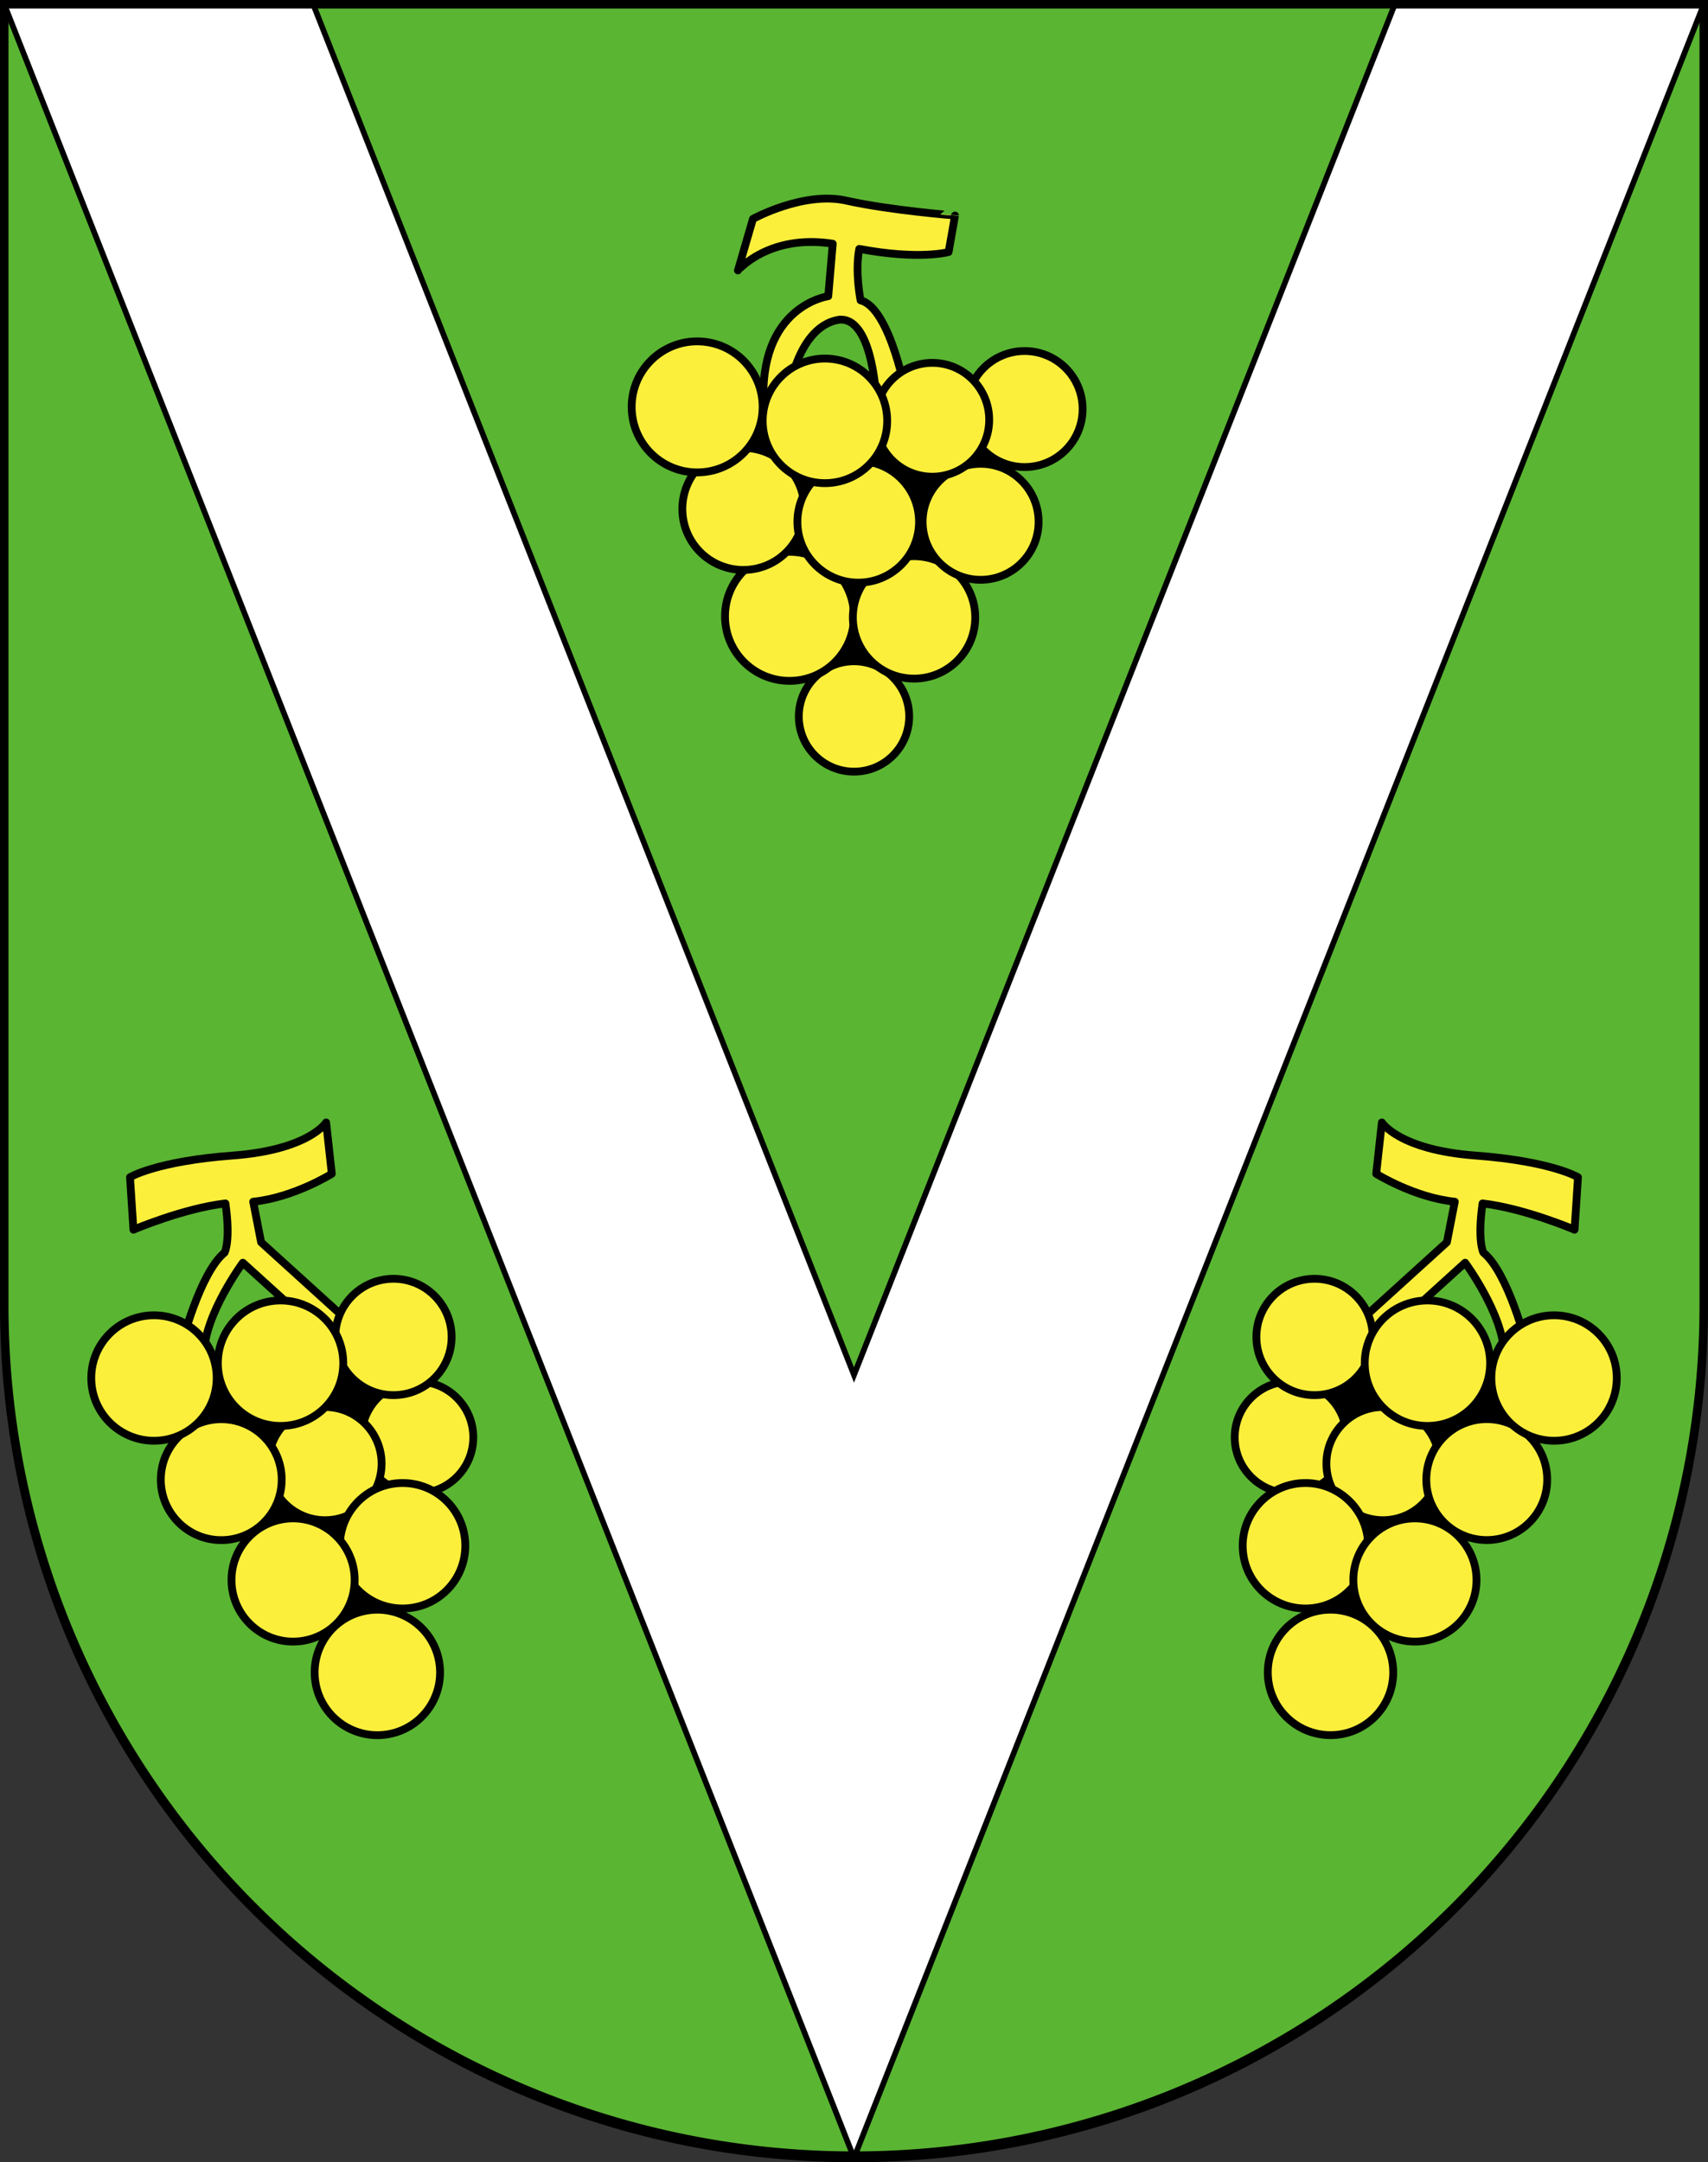 <svg xmlns="http://www.w3.org/2000/svg" viewBox="0 0 603 763"><rect x="0" y="0" width="603" height="763" fill="#333333" stroke="none"/><defs><style>.cls-1{fill:#5ab532;}.cls-2{fill:#fff;stroke-width:1.99px;}.cls-2,.cls-3,.cls-4{stroke:#000;}.cls-3,.cls-4{fill:#fcef3c;}.cls-3,.cls-4,.cls-5{stroke-linecap:round;stroke-linejoin:round;}.cls-3{stroke-width:2.75px;}.cls-4,.cls-5{stroke-width:2.75px;}.cls-5{stroke:#fff;}</style></defs><g id="Vacallo"><path id="layer_1" data-name="layer 1" class="cls-1" d="M1.5,1.5V460.37c0,166.31,134.31,301.13,300,301.13s300-134.82,300-301.13V1.5Z"/><g id="layer_2" data-name="layer 2"><polygon id="polygon2913" class="cls-2" points="492.44 1.5 301.5 485.21 110.56 1.5 1.5 1.5 301.5 761.5 601.5 1.5 492.44 1.5"/><g id="g6866"><path id="path2915" class="cls-3" d="M555.89,433.93l1.21-18.52s-9.26-5.64-36.24-7.65-33-11.68-33-11.68l-2,18.12s13.45,8.41,27.75,9.85l-2.79,14.31-34.63,31.4,11.28,2.82,29.79-27s13.69,18.52,13.69,32.21L539,475s-6.44-25.77-15.3-33c0,0-2.19-4.05-.29-17.34C538.31,426.4,555.89,433.93,555.89,433.93Z"/><polygon id="polygon2917" points="465.7 472.58 458.06 502.78 460.87 536.2 464.9 573.24 473.35 585.32 492.28 568 518.05 532.17 544.62 495.13 546.23 485.06 498.72 482.65 465.7 472.58"/><circle id="circle2919" class="cls-4" cx="455.64" cy="507.21" r="19.73"/><circle id="circle2921" class="cls-4" cx="488.25" cy="516.47" r="19.97"/><circle id="circle2923" class="cls-4" cx="464.09" cy="471.78" r="20.53"/><circle id="circle2925" class="cls-4" cx="503.95" cy="481.04" r="22.14"/><circle id="circle2927" class="cls-4" cx="524.89" cy="522.11" r="21.34"/><circle id="circle2929" class="cls-4" cx="548.65" cy="486.27" r="22.14"/><circle id="circle2931" class="cls-4" cx="469.73" cy="590.15" r="22.14"/><circle id="circle2933" class="cls-4" cx="460.87" cy="545.46" r="22.14"/><circle id="circle2935" class="cls-4" cx="499.53" cy="557.54" r="21.74"/></g><g id="g6879"><path id="path2937" class="cls-3" d="M47.11,433.93,45.9,415.41s9.26-5.64,36.24-7.65,33-11.68,33-11.68l2,18.12s-13.45,8.41-27.75,9.85l2.79,14.31,34.63,31.4-11.28,2.82-29.79-27s-13.69,18.52-13.69,32.21L64,475s6.44-25.77,15.3-33c0,0,2.19-4.05.29-17.34C64.69,426.4,47.11,433.93,47.11,433.93Z"/><polygon id="polygon2939" points="137.3 472.58 144.95 502.78 142.13 536.2 138.1 573.24 129.65 585.32 110.72 568 84.95 532.17 58.38 495.13 56.77 485.06 104.28 482.65 137.3 472.58"/><circle id="circle2941" class="cls-4" cx="147.36" cy="507.21" r="19.73"/><circle id="circle2943" class="cls-4" cx="114.75" cy="516.47" r="19.97"/><circle id="circle2945" class="cls-4" cx="138.91" cy="471.78" r="20.53"/><circle id="circle2947" class="cls-4" cx="99.05" cy="481.04" r="22.14"/><circle id="circle2949" class="cls-4" cx="78.11" cy="522.11" r="21.34" transform="translate(-446.31 582.8) rotate(-88.09)"/><circle id="circle2951" class="cls-4" cx="54.36" cy="486.27" r="22.14"/><circle id="circle2953" class="cls-4" cx="133.27" cy="590.15" r="22.14" transform="translate(-57.5 16) rotate(-5.65)"/><circle id="circle2955" class="cls-4" cx="142.13" cy="545.46" r="22.14"/><circle id="circle2957" class="cls-4" cx="103.47" cy="557.54" r="21.74"/></g><g id="g6892"><path id="path2959" class="cls-3" d="M298.82,70.8c-15.16-3.41-33,6.45-33,6.45l-5.3,18.19S271.47,82.48,294,86l-1.59,18.52s-25,3.41-22.75,39h8s2.28-28.05,18.58-30.7c12.5-1.14,13.26,30.32,13.26,30.32l10.62-2.65s-5.69-31.84-16.3-34.5c0,0-2.05-10-.46-18.16,21.22,4,31.54,1.11,31.54,1.11l2.27-12.89S314,74.21,298.82,70.8Z"/><polygon id="polygon2961" class="cls-5" points="249.93 146.99 264.33 185.27 277.97 212.94 301.5 250.3 320.05 227.34 343.55 187.92 363.25 145.47 249.93 146.99"/><circle id="circle2963" class="cls-4" cx="301.5" cy="252.82" r="19.48"/><circle id="circle2965" class="cls-4" cx="278.73" cy="217.49" r="22.77"/><circle id="circle2967" class="cls-4" cx="322.7" cy="217.87" r="21.6"/><circle id="circle2969" class="cls-4" cx="262.43" cy="179.59" r="21.53"/><circle id="circle2971" class="cls-4" cx="346.2" cy="184.13" r="20.47"/><circle id="circle2973" class="cls-4" cx="302.99" cy="184.13" r="21.47"/><circle id="circle2975" class="cls-4" cx="361.74" cy="144.34" r="20.47"/><circle id="circle2977" class="cls-4" cx="246.13" cy="143.58" r="23.12"/><circle id="circle2979" class="cls-4" cx="329.14" cy="148.13" r="20.09"/><circle id="circle2981" class="cls-4" cx="291.24" cy="148.51" r="21.98"/></g></g><g id="layer_3" data-name="layer 3"><path d="M600,3V460.68a298.5,298.5,0,1,1-597,0V3H600m3-3H0V460.68C0,627.65,135,763,301.5,763S603,627.65,603,460.68V0Z"/></g></g></svg>